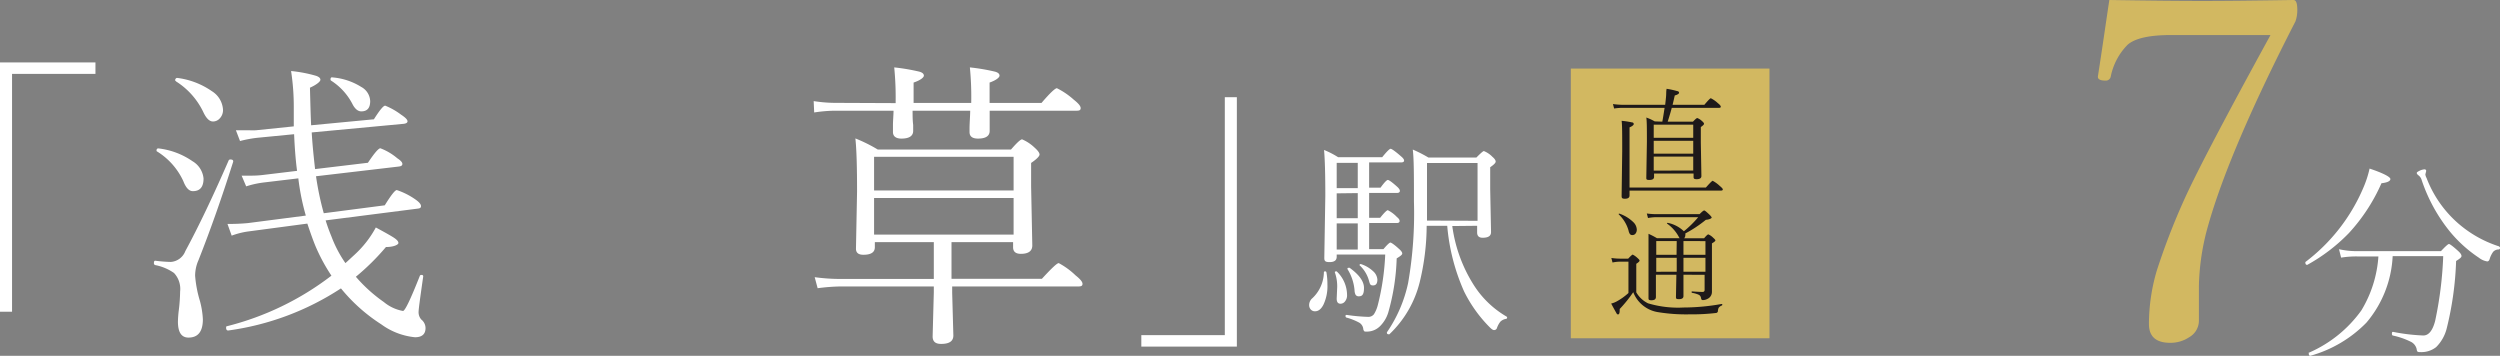 <svg xmlns="http://www.w3.org/2000/svg" viewBox="0 0 296.74 42.23"><rect x="0" y="0" width="296.74" height="42.23" fill="#808080" stroke="none"/><defs><style>.cls-1{isolation:isolate;}.cls-2{fill:#fff;}.cls-3{mix-blend-mode:screen;}.cls-4{fill:#d2b861;}.cls-5{fill:#1e1919;}</style></defs><g class="cls-1"><g id="レイヤー_2" data-name="レイヤー 2"><g id="レイヤー_1-2" data-name="レイヤー 1"><path class="cls-2" d="M11.33,7.41V8.77H1.43V37H0V7.41Z"/><path class="cls-2" d="M27.16,19a.26.26,0,0,1,.19-.07q.33,0,.33.21v.05q-2,6.33-4.12,11.69a4.6,4.6,0,0,0-.4,1.84,13.9,13.9,0,0,0,.57,3,10.19,10.19,0,0,1,.35,2.18c0,1.45-.57,2.17-1.71,2.17-.83,0-1.25-.63-1.25-1.89a12.64,12.64,0,0,1,.1-1.34,20.17,20.17,0,0,0,.16-2.25,2.75,2.75,0,0,0-.73-2.19,5.8,5.8,0,0,0-2.25-.94.24.24,0,0,1-.13-.25c0-.19.06-.28.19-.26a16.57,16.57,0,0,0,1.82.14A2,2,0,0,0,22,29.8Q24.31,25.54,27.16,19Zm-8.48-1a.13.13,0,0,1-.1-.14c0-.18.09-.26.26-.24a8.87,8.87,0,0,1,4,1.51,2.67,2.67,0,0,1,1.32,2.06c0,1-.42,1.5-1.27,1.5-.45,0-.83-.4-1.13-1.19A8.14,8.14,0,0,0,18.68,18Zm2.21-8.37c-.07,0-.1-.08-.1-.14s.09-.27.26-.24a9.22,9.22,0,0,1,4.11,1.58,2.78,2.78,0,0,1,1.31,2.19,1.42,1.42,0,0,1-.42,1.07,1.06,1.06,0,0,1-.77.33c-.42,0-.8-.37-1.15-1.12A8.78,8.78,0,0,0,20.89,9.66ZM35.26,20.28c-.17-1.27-.28-2.72-.35-4.35l-4.42.43a14.35,14.35,0,0,0-2,.38L28,15.46l1.57,0a7,7,0,0,0,.83,0L34.87,15c0-.25,0-.63,0-1.15s0-.78,0-1a28,28,0,0,0-.32-4.42A16.45,16.45,0,0,1,37.52,9c.34.12.51.27.51.47s-.42.57-1.24.94c.05,2,.09,3.5.14,4.46l7.45-.71c.68-1.08,1.13-1.62,1.34-1.62a8.31,8.31,0,0,1,1.9,1.08q.75.49.75.78c0,.18-.2.29-.6.31L37,15.72c.07,1.25.21,2.7.4,4.35l6.27-.75c.77-1.15,1.26-1.72,1.48-1.72a6.81,6.81,0,0,1,2,1.18c.41.27.61.49.61.68s-.15.28-.45.31l-9.8,1.15a34.8,34.8,0,0,0,.92,4.39l7.24-.94c.75-1.21,1.22-1.81,1.43-1.81a8.53,8.53,0,0,1,2.13,1.06c.49.33.74.61.74.84s-.15.28-.45.31L38.65,26.16c.22.7.45,1.33.68,1.88A14.45,14.45,0,0,0,41,31.23c.25-.22.62-.57,1.09-1A12.28,12.28,0,0,0,44.61,27c1.22.66,2,1.1,2.28,1.31s.4.37.4.54-.5.47-1.48.47a27.73,27.73,0,0,1-3.57,3.53,17.84,17.84,0,0,0,3.32,3,4.93,4.93,0,0,0,2.27,1.06c.24,0,.9-1.38,2-4.16a.18.18,0,0,1,.16-.12l.1,0a.17.17,0,0,1,.14.21c-.36,2.49-.54,3.86-.54,4.09a1.31,1.31,0,0,0,.32,1,1.31,1.31,0,0,1,.5,1c0,.73-.42,1.1-1.25,1.1a8.1,8.1,0,0,1-4-1.53,20.26,20.26,0,0,1-4.79-4.27,32.33,32.33,0,0,1-13.39,5q-.24,0-.24-.33c0-.11,0-.16.1-.18a33.93,33.93,0,0,0,12.4-6,21.24,21.24,0,0,1-1.8-3.29c-.28-.64-.63-1.6-1.06-2.89l-7.07.94a9.11,9.11,0,0,0-1.91.49L27,26.58a24,24,0,0,0,2.42-.1l6.88-.89a27.63,27.63,0,0,1-.89-4.42l-4.19.5a11.08,11.08,0,0,0-2,.45l-.54-1.27h.8c.5,0,1,0,1.62-.07ZM39.33,9.59a.17.17,0,0,1-.1-.16c0-.2.08-.28.26-.24a7.56,7.56,0,0,1,3.39,1.13A2,2,0,0,1,43.94,12c0,.82-.35,1.22-1.06,1.22q-.56,0-1-.78A7.22,7.22,0,0,0,39.33,9.59Z"/><path class="cls-2" d="M112.94,28.74v4.35h10.73c1.14-1.24,1.79-1.86,2-1.86a9,9,0,0,1,2,1.46c.54.43.82.76.82,1s-.16.31-.47.31h-15v.75l.14,5.07c0,.68-.48,1-1.46,1-.68,0-1-.29-1-.89l.14-5.24V34h-11a23.11,23.11,0,0,0-2.79.21l-.35-1.31a22.68,22.68,0,0,0,3.14.21h11V28.74h-7v.61c0,.59-.45.89-1.36.89-.59,0-.88-.24-.88-.72l.13-6.8c0-2.93-.06-5-.2-6.29a18.31,18.31,0,0,1,2.66,1.32H120c.7-.81,1.14-1.21,1.32-1.21a4.94,4.94,0,0,1,1.5,1c.38.34.57.61.57.8s-.32.54-1,1v2.79l.14,7c0,.66-.45,1-1.36,1-.61,0-.92-.26-.92-.78v-.61Zm-6.63-16.5V12a35.79,35.79,0,0,0-.17-4,23.73,23.73,0,0,1,3,.51c.35.1.52.26.52.47s-.41.55-1.22.82v2.42h6.84A36,36,0,0,0,115.12,8a23.37,23.37,0,0,1,3,.51c.35.1.52.26.52.47s-.39.54-1.18.82v2.42h6.16c1-1.17,1.62-1.75,1.83-1.75a8.92,8.92,0,0,1,2,1.36c.54.43.82.75.82,1s-.16.31-.47.31H117.47c0,.5,0,1.07,0,1.69,0,.38,0,.62,0,.7,0,.61-.46.92-1.39.92q-1,0-1-.78c0-.05,0-.18,0-.39,0-.67.07-1.38.08-2.14h-6.84c0,.57,0,1.13.07,1.69,0,.41,0,.64,0,.7,0,.61-.47.92-1.4.92-.63,0-1-.26-1-.78l0-.82c0-.52.06-1.09.07-1.71h-7a17.31,17.31,0,0,0-2.42.21L96.58,12a17,17,0,0,0,2.73.21Zm14,10.37v-4H103.75v4Zm0,5.24V23.5H103.75v4.35Z"/><path class="cls-2" d="M135.47,41.14V39.78h9.91V11.54h1.43v29.6Z"/><path class="cls-2" d="M157.14,32.33c0-.08.05-.12.14-.12a.15.15,0,0,1,.16.11,8.25,8.25,0,0,1,.12,1.47,5.13,5.13,0,0,1-.48,2.39c-.27.51-.59.77-1,.77a.66.66,0,0,1-.52-.24.8.8,0,0,1-.17-.5,1.08,1.08,0,0,1,.4-.83A4.32,4.32,0,0,0,157.14,32.33Zm1.52-2.12v.27c0,.42-.28.63-.85.63s-.62-.17-.62-.52l.12-7.36q0-3.74-.15-5.43a10.21,10.21,0,0,1,1.67.86h5.23c.54-.67.88-1,1-1s.56.3,1.24.9c.24.2.36.36.36.5s-.12.22-.36.22h-3.79v3h1.35c.45-.62.74-.92.87-.92s.5.26,1.1.8c.22.2.33.36.33.5s-.11.24-.33.24h-3.32v2.95h1.31c.48-.6.79-.9.91-.9a3.85,3.85,0,0,1,1.07.8c.22.18.33.33.33.48s-.11.24-.33.24h-3.29v3.1h1.7c.44-.52.72-.78.82-.78s.47.24,1,.73c.27.23.41.42.41.57s-.22.31-.66.58a25.91,25.91,0,0,1-1,6.42,3.88,3.88,0,0,1-.95,1.6,2.21,2.21,0,0,1-1.62.67c-.16,0-.26,0-.3-.07a.52.52,0,0,1-.1-.29,1,1,0,0,0-.47-.7,7,7,0,0,0-1.54-.61.16.16,0,0,1-.09-.15c0-.12,0-.17.15-.16a21,21,0,0,0,2.52.23.83.83,0,0,0,.7-.31,3.77,3.77,0,0,0,.46-1.09,29.2,29.2,0,0,0,.88-6Zm-.22,2.12v0c0-.08,0-.11.12-.11a.15.15,0,0,1,.11,0A3.9,3.9,0,0,1,159.89,35a1.13,1.13,0,0,1-.28.82.66.66,0,0,1-.5.23q-.45,0-.45-.6l.06-1.37A4.92,4.92,0,0,0,158.44,32.33Zm.22-10h2.5v-3h-2.5Zm0,.62v2.95h2.5V22.92Zm0,3.57v3.1h2.5v-3.1Zm1.28,5.45a.07.07,0,0,1,0-.06c0-.08,0-.12.14-.12a.16.16,0,0,1,.12,0c1.13.82,1.7,1.61,1.7,2.38s-.2,1-.6,1a.43.43,0,0,1-.39-.17,1.21,1.21,0,0,1-.13-.53A5.65,5.65,0,0,0,159.94,31.94Zm1.44-.45a.11.11,0,0,1,0-.07c0-.08.05-.11.14-.11h0a3.81,3.81,0,0,1,1.46.85,1.45,1.45,0,0,1,.51,1c0,.46-.17.69-.52.69s-.37-.19-.48-.57A3.9,3.9,0,0,0,161.38,31.49Zm11-4.69A17.37,17.37,0,0,0,175,33.94a11.37,11.37,0,0,0,3.83,3.64.15.15,0,0,1-.07.27,1.21,1.21,0,0,0-.67.33,2.48,2.48,0,0,0-.41.76.35.35,0,0,1-.35.24c-.11,0-.27-.1-.47-.3a16.11,16.11,0,0,1-3.08-4.29,24.09,24.09,0,0,1-2-7.79h-2.44a28.7,28.7,0,0,1-.83,6.71,12.73,12.73,0,0,1-3.6,6.17.08.08,0,0,1-.07,0c-.14,0-.22-.06-.22-.18a.09.09,0,0,1,0-.06,16.23,16.23,0,0,0,2.52-5.86,48.08,48.08,0,0,0,.69-9.64c0-3,0-5.11-.14-6.19a16.24,16.24,0,0,1,1.86.95h5.69c.5-.51.8-.77.89-.77a2.87,2.87,0,0,1,1,.67c.27.23.4.42.4.58s-.22.37-.65.67v2.59l.1,5.11c0,.45-.32.67-1,.67-.43,0-.65-.21-.65-.62V26.8Zm3-.62V19.35h-6v3.48c0,1.58,0,2.7,0,3.35Z"/><g class="cls-3"><path class="cls-4" d="M250.37,0q7,.11,11.05.11,3.85,0,10.81-.11.45,0,.45,1.14a4,4,0,0,1-.22,1.4q-7.8,15.2-10.34,24.15A28.08,28.08,0,0,0,261,34l0,4.12a2.26,2.26,0,0,1-1.14,1.9,4,4,0,0,1-2.28.67c-1.67,0-2.51-.75-2.51-2.23a22.5,22.5,0,0,1,.92-6.3,80.06,80.06,0,0,1,3.06-8q2-4.59,10.45-20H257.66c-2.54,0-4.25.39-5.12,1.15a7.44,7.44,0,0,0-2,3.76.59.59,0,0,1-.61.5c-.61,0-.92-.15-.92-.45V9.08C249.58,5.44,250,2.41,250.37,0Z"/><path class="cls-2" d="M273.86,31.44h0c-.14,0-.22-.08-.22-.25a.18.18,0,0,1,0-.09,21.62,21.62,0,0,0,6.86-8.77,12.55,12.55,0,0,0,.76-2.32c1.65.55,2.47,1,2.47,1.24s-.35.42-1.06.5a21.45,21.45,0,0,1-3.87,5.92A20.93,20.93,0,0,1,273.86,31.44Zm8.45-1h-2.43a11.15,11.15,0,0,0-2,.14l-.25-1a9.64,9.64,0,0,0,2.2.23h9.9c.53-.56.85-.85.95-.85s.49.28,1.09.83c.27.24.4.44.4.6s-.21.32-.64.59a38.2,38.2,0,0,1-1.1,7.94,4.75,4.75,0,0,1-1.27,2.28,2.83,2.83,0,0,1-1.92.59.47.47,0,0,1-.3-.06.57.57,0,0,1-.09-.29,1.3,1.3,0,0,0-.75-.9,9,9,0,0,0-2.11-.72s-.08-.07-.08-.18,0-.26.13-.25a22.31,22.31,0,0,0,3.6.43c.63,0,1.1-.57,1.4-1.72A44.3,44.3,0,0,0,290,30.4h-6a13.16,13.16,0,0,1-3.11,7.89,14.9,14.9,0,0,1-6.66,3.94h0c-.13,0-.19-.09-.19-.28s0-.08.05-.1a15,15,0,0,0,6.19-5A14.16,14.16,0,0,0,282.31,30.4Zm14.34-1.15a.12.12,0,0,1,.09.13.17.17,0,0,1-.15.19.88.88,0,0,0-.66.28,2.86,2.86,0,0,0-.39.76c-.06.26-.17.38-.32.38a2.18,2.18,0,0,1-1-.45,15.67,15.67,0,0,1-3.39-3.05,19.46,19.46,0,0,1-3.42-6.26,1.11,1.11,0,0,0-.31-.43c-.16-.11-.24-.22-.24-.31s.14-.17.41-.3a1.69,1.69,0,0,1,.49-.13c.15,0,.22.07.22.2l-.1.4a1.17,1.17,0,0,0,.14.42,13.56,13.56,0,0,0,3.43,5.1A13.76,13.76,0,0,0,296.65,29.25Z"/></g><g class="cls-3"><rect class="cls-4" x="186.45" y="8.14" width="23.58" height="32.01"/><path class="cls-5" d="M197.31,14.44c.06-.3.15-.85.27-1.64h-4.91a7,7,0,0,0-1.08.08l-.14-.53a9,9,0,0,0,1.2.09h5c.05-.44.09-.79.11-1.06s0-.53.06-.84a9.86,9.86,0,0,1,1.28.28c.13,0,.2.12.2.2s-.17.23-.51.31c-.09.38-.17.76-.26,1.11h3.77c.44-.52.69-.78.77-.78a3.56,3.56,0,0,1,.85.6c.22.17.33.31.33.4s-.06.14-.19.14h-5.63c-.06.26-.22.81-.48,1.64h3c.27-.29.44-.43.51-.43a1.67,1.67,0,0,1,.56.36q.24.2.24.33c0,.08-.13.21-.38.38V16.9l.07,4c0,.24-.19.37-.55.37s-.38-.1-.38-.29V20.6h-4.69V21c0,.24-.19.36-.56.36s-.36-.09-.36-.28l.07-4.24c0-1.48,0-2.45-.07-2.89a5.83,5.83,0,0,1,1,.46Zm-3.89,7.82h9.06c.47-.53.74-.8.81-.8a3.89,3.89,0,0,1,.84.61c.24.2.36.33.36.41s-.06.14-.18.14H193.42v.58c0,.26-.18.39-.55.39s-.39-.12-.39-.35l.07-5.29c0-1.95,0-3.15-.07-3.61a10,10,0,0,1,1.24.19c.14,0,.2.11.2.2s-.16.25-.5.39Zm7.56-5.9V14.8h-4.69v1.56Zm0,1.88V16.71h-4.69v1.53Zm0,2V18.59h-4.69v1.66Z"/><path class="cls-5" d="M204.35,36.08c.05,0,.08,0,.08.09a.11.11,0,0,1-.05.09.88.88,0,0,0-.38.27,1.1,1.1,0,0,0-.09.38.24.24,0,0,1-.23.24,23.83,23.83,0,0,1-3.09.16,20.48,20.48,0,0,1-3.73-.25,3.78,3.78,0,0,1-3-2.38,15.54,15.54,0,0,1-1.61,2,.53.53,0,0,1,0,.14c0,.33-.06.5-.19.5s-.15-.07-.24-.23-.29-.51-.58-1.06a2.68,2.68,0,0,0,.65-.25,7.16,7.16,0,0,0,1.4-1V31.06h-.89a4.12,4.12,0,0,0-1,.1l-.14-.54a7.57,7.57,0,0,0,1.19.08h.81q.45-.48.54-.48a2.47,2.47,0,0,1,.57.41c.16.14.24.24.24.31s-.13.21-.39.37V34.7A3.25,3.25,0,0,0,195.61,36a12.36,12.36,0,0,0,4.22.5A25.82,25.82,0,0,0,204.35,36.08ZM192.13,25.44a.08.08,0,0,1,0,0c0-.06,0-.08.1-.08h0a4.49,4.49,0,0,1,1.63,1,1.29,1.29,0,0,1,.42.87.74.74,0,0,1-.17.52.45.45,0,0,1-.35.15.34.34,0,0,1-.31-.14,1.15,1.15,0,0,1-.15-.4A4.19,4.19,0,0,0,192.13,25.44Zm7.69,7.17c0,.51,0,1.08,0,1.72,0,.45,0,.72,0,.81,0,.25-.18.37-.54.37s-.35-.1-.35-.3l.05-2.6h-2.43v2.64c0,.26-.17.39-.53.39s-.35-.11-.35-.32l0-4.39c0-1.67,0-2.73,0-3.18a9.57,9.57,0,0,1,1,.52h2.7a.78.78,0,0,1-.12-.19,4.57,4.57,0,0,0-1.39-1.55s0,0,0,0,0-.08.09-.08h0a3.85,3.85,0,0,1,1.92,1,12.29,12.29,0,0,0,1.7-1.67h-4.84a5.29,5.29,0,0,0-1.12.1l-.14-.54a8.52,8.52,0,0,0,1.26.08h5c.29-.29.47-.44.55-.44s.28.17.63.5c.17.17.26.29.26.35s-.23.23-.69.26a14.76,14.76,0,0,1-2.44,1.62.4.4,0,0,1,0,.2.51.51,0,0,1-.14.37h2.37c.26-.31.43-.46.5-.46a1.78,1.78,0,0,1,.58.4c.17.15.26.25.26.32s-.14.19-.41.35v1.83l0,3.94a.91.91,0,0,1-.56.83,1.14,1.14,0,0,1-.55.13c-.1,0-.16-.09-.19-.27a.49.49,0,0,0-.28-.37,3.22,3.22,0,0,0-.77-.22s-.06,0-.06-.08,0-.09.06-.09q.8.06,1.23.06c.17,0,.25-.08.25-.23v-1.8Zm-.8-4h-2.43v1.63H199Zm0,3.64V30.6h-2.43v1.66Zm.8-3.64v1.63h2.61V28.62Zm0,3.64h2.61V30.6h-2.61Z"/></g></g></g></g></svg>